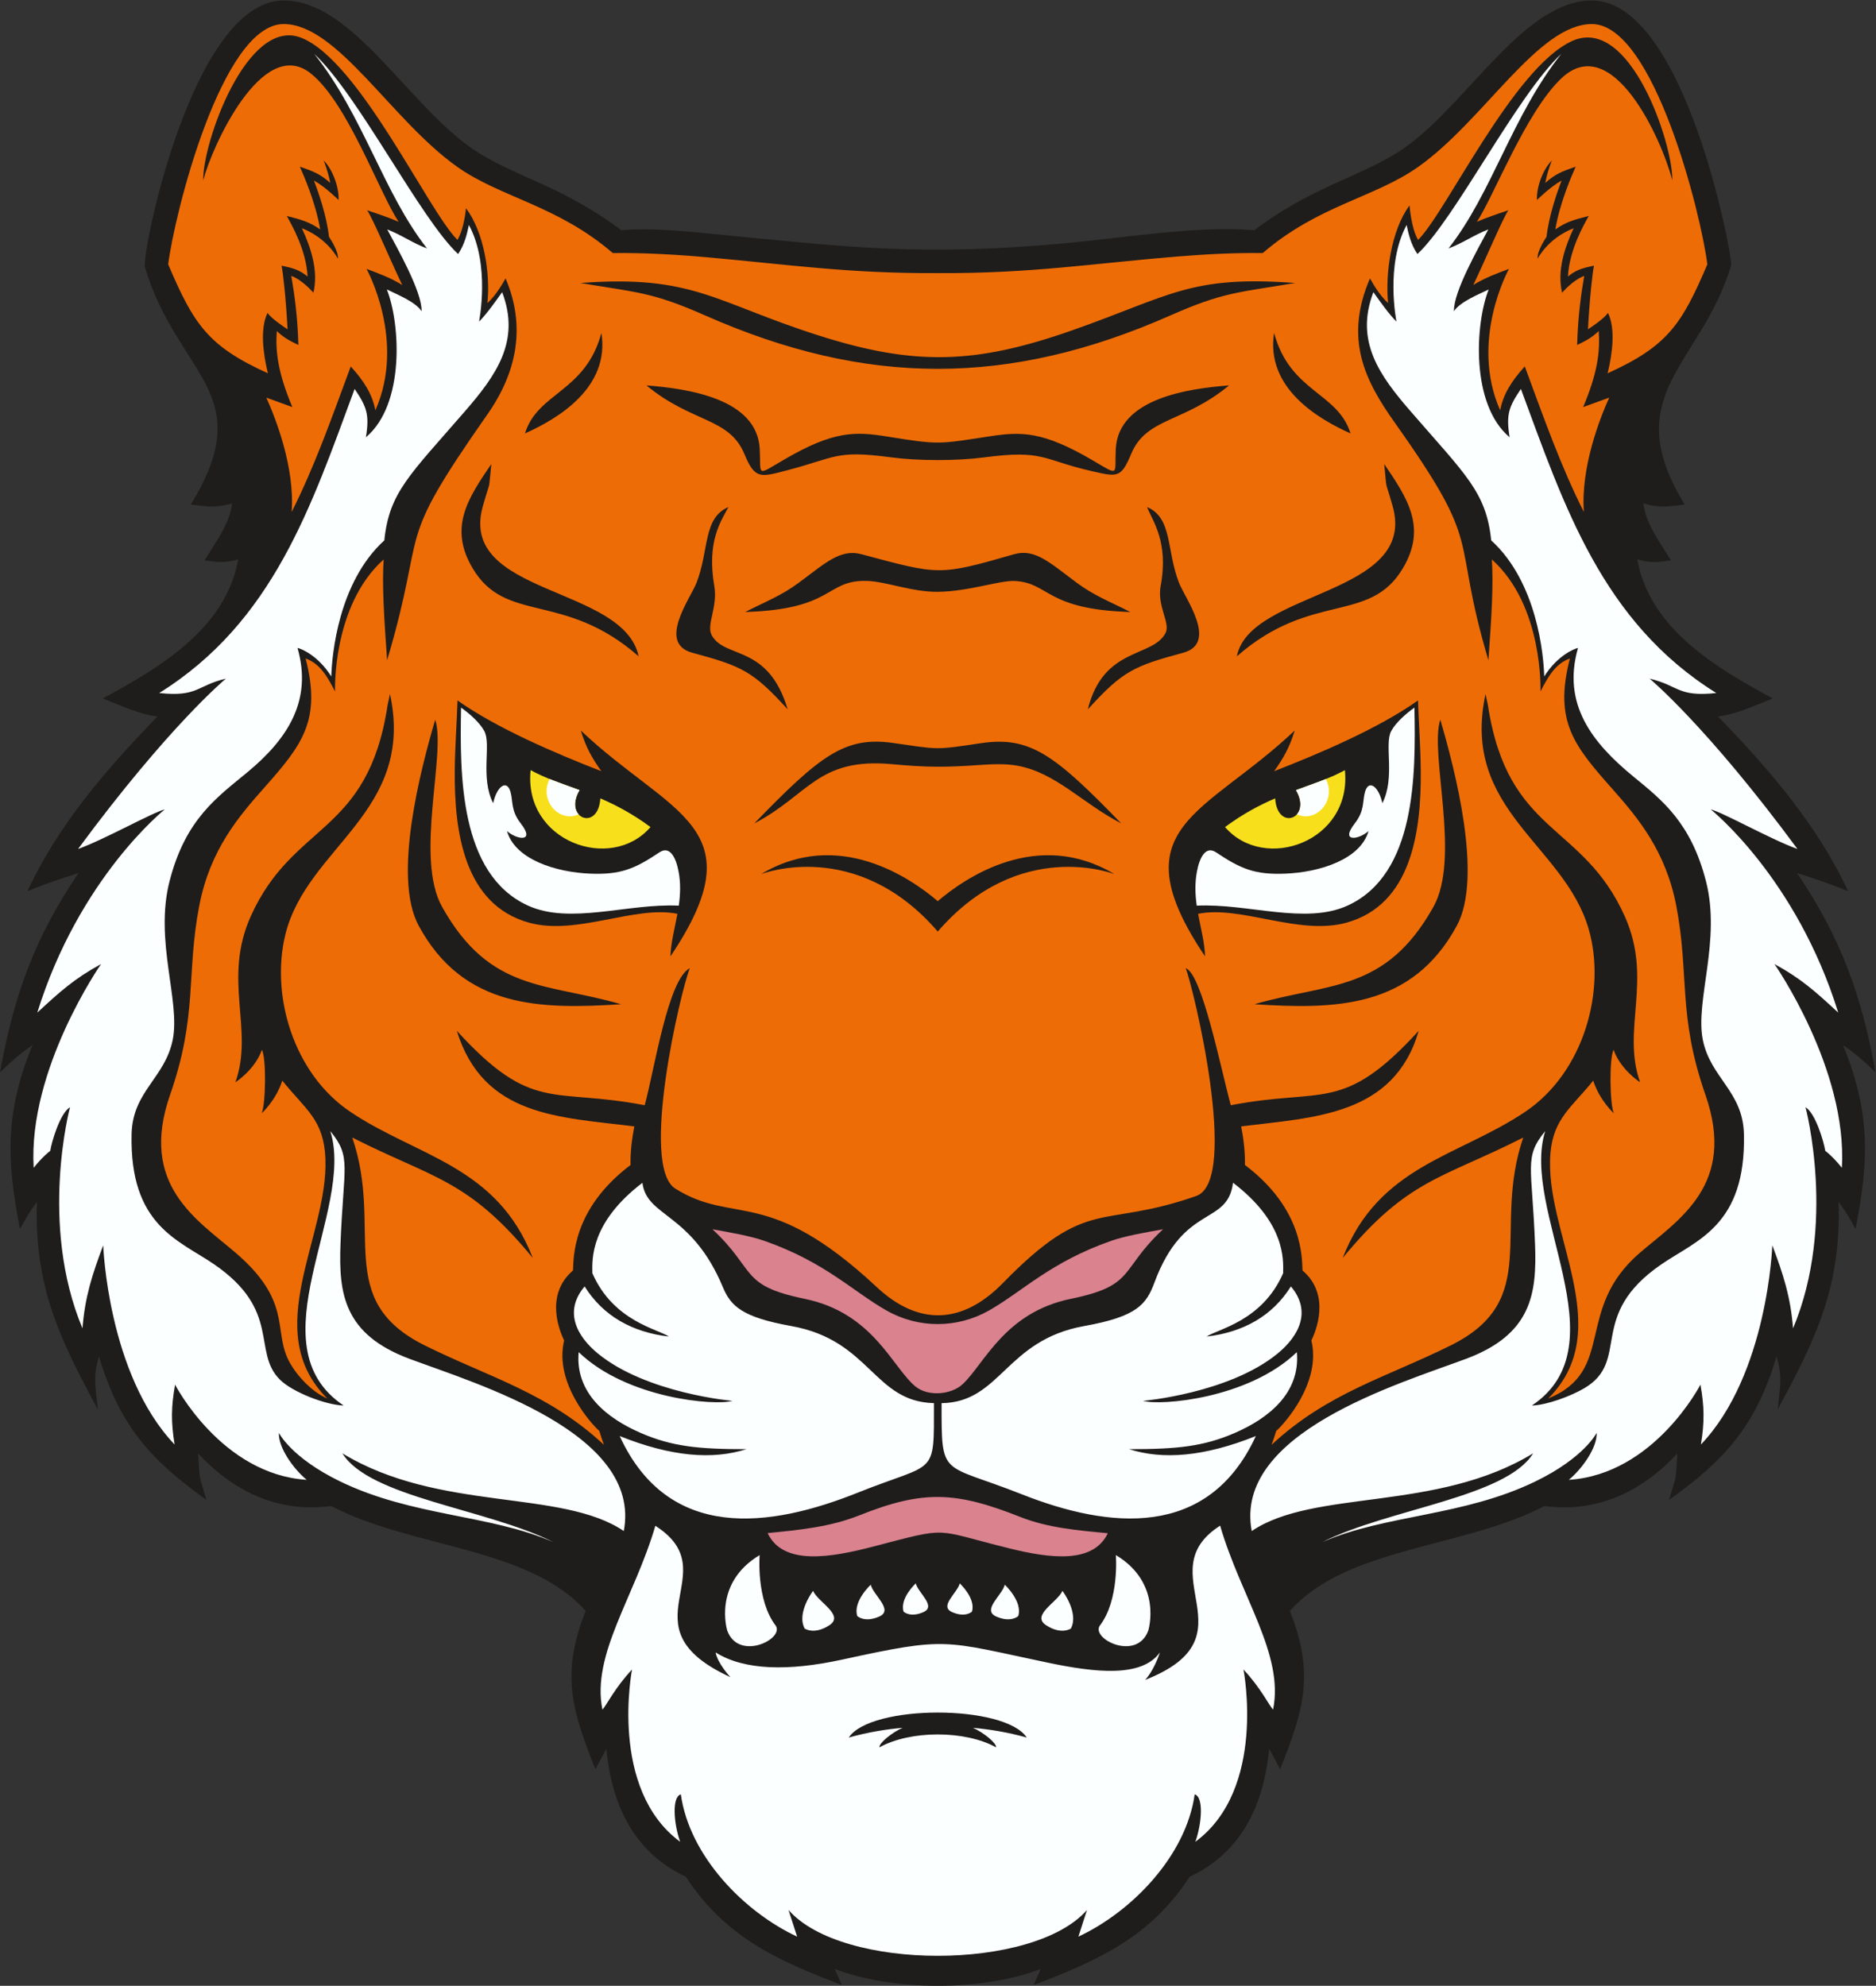 <?xml version="1.0" encoding="UTF-8" standalone="no"?>
<svg
   xmlns:dc="http://purl.org/dc/elements/1.1/"
   xmlns:cc="http://creativecommons.org/ns#"
   xmlns:rdf="http://www.w3.org/1999/02/22-rdf-syntax-ns#"
   xmlns:svg="http://www.w3.org/2000/svg"
   xmlns="http://www.w3.org/2000/svg"
   viewBox="0 0 653.68 692.04"
   height="692.04"
   width="653.68"
   xml:space="preserve"
   id="svg2"
   version="1.1"><rect x="0" y="0" width="653.68" height="692.04" fill="#333333" stroke="none"/><defs
     id="defs6" /><g
     transform="matrix(1.333,0,0,-1.333,0,692.04)"
     id="g10"><g
       transform="scale(0.1)"
       id="g12"><path
         id="path14"
         style="fill:#1e1d1c;fill-opacity:1;fill-rule:evenodd;stroke:none"
         d="m 4279.98,3729.08 c 31.87,-180.74 205.82,-283.45 353.95,-363.56 -44.76,-17.48 -96.86,-42.01 -142.95,-47.11 132.18,-136.5 259.37,-283.44 339.94,-456.7 -45.43,18.72 -86.49,32.65 -133.48,47.31 115.72,-171 169,-320.96 205.12,-520.9 -31.08,29.96 -49.69,46.68 -84.99,71.29 71.99,-175.69 68.18,-300.37 32.87,-480.84 -18.38,31.79 -22.58,41.5 -44.23,70.58 6.29,-222.83 -58.78,-355.84 -159.28,-542.26 5.21,58.86 13.75,81.58 -3.09,138.26 -54.08,-180.41 -133.21,-269.28 -280.99,-375 21.19,71.42 16.72,46.48 21.79,121.5 C 4294.2,1294.58 4177.8,1235.2 4036.87,1254.36 3828.79,1144.43 3519,1147.41 3371.78,979.895 3436.25,816.32 3409.1,723.406 3346.17,566.105 l -28.53,53.536 C 3303.92,477.996 3249.41,350.695 3109.8,284.934 3006.64,126.906 2869.25,65.481 2701.88,2.043 l 18.56,41.758 c -153.83,-58.398 -384.49,-58.398 -538.32,0 L 2200.68,2.043 C 2033.31,65.481 1895.91,126.906 1792.76,284.934 1653.14,350.695 1598.63,477.996 1584.91,619.641 l -28.52,-53.536 c -62.94,157.301 -90.08,250.215 -25.61,413.79 -147.21,167.495 -457.03,164.535 -665.089,274.465 -140.933,-19.16 -257.332,40.22 -347.769,137.29 5.066,-75.02 0.598,-50.08 21.789,-121.5 -147.781,105.72 -226.902,194.59 -280.988,375 -16.836,-56.68 -8.297,-79.4 -3.086,-138.26 C 153.23,1696.81 90.121,1828.45 96.352,2049.15 74.695,2020.07 70.504,2010.36 52.113,1978.57 16.801,2159.04 12.992,2283.72 84.988,2459.41 49.691,2434.8 31.09,2418.08 0,2388.12 c 36.129,199.94 89.398,349.9 205.117,520.9 -46.992,-14.66 -88.043,-28.59 -133.476,-47.31 81.211,174.65 206.484,318.88 339.937,456.7 -46.094,5.1 -98.187,29.63 -142.945,47.11 148.129,80.11 322.082,182.82 353.945,363.56 -40.777,-10.7 -51.762,-7.01 -87.808,-2.51 27.464,45.86 66.601,95.94 71.8,149.13 -41.984,-13.2 -67.394,-8.09 -107.898,-3.12 180.629,293.32 -35.598,337.09 -120.059,621.24 -7.562,40.03 124.848,696.52 362.797,696.52 185.973,0 332.07,-288.98 512.89,-400.38 53.24,-32.8 113.24,-56.66 169.92,-82.95 71.63,-33.24 136.87,-69.53 199.67,-117.21 75.79,6.45 165.97,-2.45 241.45,-9.89 362.3,-35.67 541.97,-58.11 915.68,-24.53 151.79,13.63 348.62,46.97 497.64,34.42 62.82,47.68 128.05,83.97 199.67,117.21 65.82,30.53 137.54,58.32 196.64,100.69 163.4,117.12 309.8,382.64 486.17,382.64 243.25,0 368.29,-669.93 364.09,-692.23 -77.37,-260.47 -299.12,-336.84 -121.34,-625.53 -40.5,-4.97 -65.92,-10.08 -107.91,3.12 5.2,-53.19 44.34,-103.27 71.81,-149.13 -36.05,-4.5 -47.04,-8.19 -87.81,2.51 v 0" /><path
         id="path16"
         style="fill:#ee6c06;fill-opacity:1;fill-rule:evenodd;stroke:none"
         d="m 3217.2,2302.06 c 243.07,46.94 293.17,-22.2 491.32,194.65 -64.76,-222.34 -273.32,-226.13 -464.09,-249.96 6.79,-35.29 10.52,-69.71 9.77,-100.78 153.99,-116.31 148.74,-244.89 150.5,-275.74 75.61,-65.24 33.81,-160.87 23.23,-183.27 26.64,-110.89 -72.14,-219.26 -92.04,-236.54 -3.7,-12.56 -7.75,-24.65 -12.13,-36.23 145.95,136.01 300.47,176.52 468.7,260.1 240.39,119.45 106.69,302.79 189.33,543.38 -211.28,-107.35 -302.17,-107.99 -471.91,-314.83 93.75,242.02 302.54,264.59 477.13,382.19 154.17,103.85 211.72,318.29 165.88,477.25 -63.91,221.68 -335.25,310.71 -269.75,614.88 l 6.22,-28.9 c 51.82,-341.77 248.27,-305.43 358.35,-553.61 73.43,-165.53 -9.72,-294.09 39.49,-432.53 0,0 -50.85,32.31 -69.29,84.9 -11.6,-21.73 -10.18,-141.34 0.65,-166.05 0,0 -36.96,33.08 -53.97,85.43 -54.92,-68.6 -103.57,-98.19 -111.66,-188.58 -18.55,-207.07 176.55,-460.16 -5.87,-642.48 179.07,73.52 66.13,232.66 240.17,381.55 101.63,86.93 252.63,177.54 170.67,412.57 -72.91,209.15 -41.47,313.72 -76.25,494.42 -27.45,142.67 -99.95,229.38 -164.99,302.89 -101.05,114.22 -155.78,177.72 -112.98,343.28 -39.47,-13.78 -58.77,-51.56 -76.91,-86.05 0.01,0.63 7.99,224.04 -127.06,344.98 4.36,-66.43 -0.77,-148.12 -9.02,-263.62 -100.64,339.07 -6.82,285.78 -244.03,620.18 -78.67,110.91 -133.78,218.67 -65.64,378.3 5.72,-9.75 23.48,-43.05 47.49,-64.54 -7.89,78.02 8.62,191.67 56.01,255.27 0.01,-0.11 4.32,-60.34 22.33,-90.15 74.42,73.53 249.26,450.74 402.95,520.13 151.56,68.43 263.4,-269.41 261.62,-364.55 -27.38,107.18 -157.06,394.29 -291.03,265.88 -92.73,-88.9 -176.37,-308.97 -219.87,-374.12 27.19,11.73 54.45,20.78 82.4,30.11 -13.82,-18.98 -62.17,-133.96 -91.81,-195.34 30.78,18.99 60.34,29.62 93.34,42.12 -0.28,-0.52 -103.83,-187.1 -23.07,-369.76 7.84,41.91 29.88,76.8 64.36,114.74 51.29,-138.67 93.55,-259.39 154.4,-380.45 -8.33,117.37 41.93,244.9 66.28,298.87 l -68.06,-24.75 c 37.75,89.85 44.47,145 40.71,198.81 -21.08,-20.36 -42.45,-29.49 -56.47,-36.31 2.11,75.92 10.59,134.7 18.56,180.48 -29.95,-10.85 -57.77,-43.93 -57.82,-44 -13.62,56.79 6.17,117.08 30.14,168.62 -67.35,-26.13 -94.04,-79.27 -94.1,-79.45 -2.58,19.39 23.26,57.09 23.26,57.09 5.99,54.52 26.96,114.92 39.39,147.11 -30.14,-16.74 -64.3,-50.79 -64.35,-50.86 -1.97,28.2 12.38,76.27 38.92,103.48 -0.04,-0.11 -11.71,-28.64 -17.24,-58.8 26.89,23.9 44.21,30.07 79.41,42.39 -10.21,-23.56 -40.71,-91.66 -53.21,-164.14 29.23,20.59 51.37,26.01 87.38,35.25 -12.12,-21.86 -50.93,-88.38 -54.39,-158.28 21.29,17.3 37.61,22.02 68,28.42 -3.85,-19.68 -11.26,-83.31 -15.65,-166.41 10.72,6.92 42.88,28.69 52.29,42.8 19.82,-39.39 12.02,-105.48 -0.93,-157.82 157.15,71.24 193.87,128.22 260.66,284.77 -15.97,129.54 -139.85,628.29 -301.78,628.29 -140.84,0 -282.06,-252.04 -454.12,-373.53 -114.12,-80.58 -260.93,-100.07 -406.31,-225.21 -70.26,0.97 -147.41,-2.82 -222.31,-8.96 -222.01,-18.19 -382.48,-44.67 -627.12,-43.49 -232.01,-1.12 -389.57,22.24 -599.78,41.14 -83.29,7.49 -170.81,12.4 -249.65,11.31 -145.39,125.14 -292.19,144.63 -406.31,225.21 -172.06,121.49 -313.29,373.53 -454.13,373.53 -161.922,0 -285.805,-498.75 -301.777,-628.29 66.793,-156.55 103.512,-213.53 260.664,-284.77 -12.942,52.34 -20.742,118.43 -0.926,157.82 9.406,-14.11 41.567,-35.88 52.285,-42.8 -4.386,83.1 -11.793,146.73 -15.644,166.41 30.383,-6.4 46.707,-11.12 67.996,-28.42 -3.465,69.9 -42.27,136.42 -54.383,158.28 36.012,-9.24 58.148,-14.66 87.379,-35.25 -12.5,72.48 -43.016,140.58 -53.215,164.14 35.199,-12.32 52.52,-18.49 79.418,-42.39 -5.535,30.16 -17.207,58.69 -17.25,58.8 26.547,-27.21 40.883,-75.28 38.926,-103.48 -0.059,0.07 -34.219,34.12 -64.352,50.86 12.422,-32.19 33.399,-92.59 39.375,-147.11 0,0 25.852,-37.7 23.278,-57.09 -0.063,0.18 -26.746,53.32 -94.114,79.45 23.981,-51.54 43.774,-111.83 30.145,-168.62 -0.043,0.07 -27.871,33.15 -57.813,44 7.969,-45.78 16.453,-104.56 18.563,-180.48 -14.024,6.82 -35.399,15.95 -56.473,36.31 -3.762,-53.81 2.969,-108.96 40.707,-198.81 l -68.054,24.75 c 24.343,-53.97 74.609,-181.5 66.265,-298.87 60.86,121.06 103.117,241.78 154.406,380.45 34.485,-37.94 56.528,-72.83 64.368,-114.74 80.756,182.66 -22.801,369.24 -23.082,369.76 33.007,-12.5 62.578,-23.13 93.348,-42.12 -29.65,61.38 -77.997,176.36 -91.805,195.34 27.945,-9.33 55.195,-18.38 82.405,-30.11 -51.093,76.5 -133.48,311.86 -230.253,388.26 -126.414,99.82 -258.555,-193.55 -280.652,-280.02 -1.86,98.68 115.011,429.36 256.73,372.73 151.711,-60.62 331.055,-452.44 407.835,-528.31 18.01,29.81 22.31,82.84 22.32,82.96 47.4,-63.61 63.91,-170.06 56.02,-248.08 24.01,21.49 41.77,54.79 47.49,64.54 53.87,-126.21 29.17,-246.08 -47.36,-355.41 -249.54,-356.45 -153.97,-278 -262.32,-643.07 -8.23,115.5 -13.38,197.19 -9.01,263.62 C 867.805,3608.04 875.777,3384.63 875.793,3384 c -18.148,34.49 -37.449,72.27 -76.922,86.05 41.637,-161.03 -8.641,-225.66 -107.238,-336.81 -66.445,-74.91 -142.469,-162.48 -170.731,-309.36 -34.765,-180.7 -3.336,-285.27 -76.254,-494.42 -81.945,-235.03 69.051,-325.64 170.684,-412.57 143.977,-123.17 101.633,-197.19 135.523,-274.46 18.086,-41.21 63.958,-90.35 104.649,-107.09 -177.965,177.87 3.363,423.09 -4.891,627.23 -4.133,102.38 -51.82,127.85 -112.644,203.83 -17.012,-52.35 -53.977,-85.43 -53.977,-85.43 10.852,24.73 12.258,144.28 0.653,166.05 -18.434,-52.59 -69.286,-84.9 -69.286,-84.9 49.414,139.04 -34.66,268.09 40.438,434.66 111.531,247.34 305.695,210.49 357.403,551.48 l 6.23,28.9 c 66.55,-309.11 -216.992,-398.98 -273.5,-628.89 -38.672,-157.34 19.925,-362.4 169.617,-463.24 174.583,-117.6 383.373,-140.17 477.123,-382.19 -169.74,206.84 -260.62,207.48 -471.9,314.83 82.64,-240.59 -51.067,-423.93 189.33,-543.38 168.22,-83.58 322.72,-124.06 468.67,-260.08 -4.36,11.58 -8.4,23.65 -12.1,36.21 -19.91,17.28 -118.69,125.65 -92.04,236.54 -10.57,22.4 -52.38,118.03 23.23,183.27 1.75,30.84 -3.51,159.35 150.34,275.62 -0.7,31.02 3.05,65.49 9.87,100.92 -197.18,24.59 -394.27,25.18 -464.03,249.94 198.13,-216.83 248.55,-147.77 491.26,-194.63 26.3,97.78 61,329.12 117.91,358.34 -23.33,-57.16 -131.98,-517.19 -38.01,-576.27 153.92,-96.74 241.79,8.52 526.68,-257.6 110.03,-102.79 224.62,-96.95 329.89,10.86 224.17,229.59 254.81,139.57 505.25,227.43 114.33,40.11 -8.1,547.64 -27.67,595.58 42.58,-14.66 91.3,-259.82 117.85,-358.36 z m -1227.88,604.15 c 0,0 248.18,98.02 461.96,-150.07 213.78,248.09 461.95,150.07 461.95,150.07 -201.65,120.86 -391.02,-10.02 -461.95,-70.61 -70.93,60.59 -260.31,191.47 -461.96,70.61 z m 1069.92,1460.64 c 137.91,60.88 175.55,59.69 326.24,84.87 -275.4,20.72 -326.93,-34.06 -584.12,-124.2 -250.5,-87.79 -409.55,-93.36 -661.94,-12.81 -271.83,86.75 -326.97,159.23 -622.33,137.01 150.69,-25.18 188.32,-23.99 326.23,-84.87 421.46,-186.09 794.46,-186.09 1215.92,0 z M 1971.65,3038.84 c 171.45,176.91 236.44,228.14 361.72,210.5 123.33,-17.37 106.77,-19.15 230.99,-0.7 128.47,19.07 192.93,-30.64 366.55,-209.8 -103.37,53.84 -170.79,132.61 -271.78,150.96 -28.43,5.16 -60.95,4.38 -94.5,2.04 -93.57,-6.54 -140.04,-6.7 -233.06,1.91 -193.81,17.93 -216.98,-80.46 -359.92,-154.91 z m 87.33,298.22 c -91.71,101.12 -121,113.17 -249.18,147.98 -92.34,25.07 -5.19,141.84 10.79,182.64 33.39,85.21 16.63,170.05 83.57,198.22 -19.98,-37.47 -57.06,-90 -36.99,-206.29 9.62,-55.74 -21.71,-101.54 -6.67,-128.88 34.5,-62.7 147.43,-21.94 198.48,-193.67 z m 784.61,0 c 91.7,101.12 120.99,113.17 249.18,147.98 92.33,25.07 5.19,141.84 -10.8,182.64 -33.38,85.21 -16.63,170.05 -83.57,198.22 13.94,-36.1 57.07,-90.01 35.58,-205.85 -9.96,-53.68 26.06,-97.14 12.78,-123.13 -33.51,-65.55 -162.72,-35.13 -203.17,-199.86 z m 111.14,254.48 c -56.27,28.67 -94.04,42.36 -141.02,77.16 -68.63,50.85 -107.93,89.69 -162.83,73.93 -197.6,-56.75 -194.91,-54.63 -398.94,-0.02 -55.32,14.81 -94.35,-22.99 -163.09,-73.91 -46.97,-34.8 -84.75,-48.49 -141.01,-77.16 235,7.11 208.51,84.02 318.12,81.35 48.97,-1.19 117.87,-29.25 185.42,-28.51 82.17,0.9 162.39,30.66 202.44,28.24 90.23,-5.44 79.08,-74.37 300.91,-81.08 z m -98.94,396.78 c -128.78,75.66 -185.85,75.15 -266.34,62.93 -135.86,-20.63 -132.19,-23.32 -269.29,-1.11 -83.63,13.55 -139.98,16.1 -270.21,-59.95 -74.81,-43.68 -60.5,-43.1 -63.98,27.29 -6.59,132.97 -190.33,158.29 -296.17,166.52 119.06,-98.59 216.26,-83.39 256.13,-179.64 27.61,-66.69 41.92,-60.5 112.1,-42.22 127.25,33.16 125.32,53.39 271.69,33.74 70.01,-9.41 171.52,-9.46 241.89,-0.17 158.72,20.95 151.12,-6.17 284.41,-36.36 64.05,-14.51 74.57,-17.89 100.61,45.01 39.87,96.25 137.07,81.05 256.14,179.64 -105.84,-8.23 -289.59,-33.55 -296.18,-166.52 -3.36,-68.01 11.62,-71.7 -60.8,-29.16 z M 1188.73,3176.06 c -1.33,-159.26 24.5,-349.83 194.36,-396.75 124.56,-34.41 276.37,46.03 387.68,23.2 -7.08,-38.44 -17.14,-74.93 -18.19,-111.19 229.24,341.05 0.48,368 -234.4,590.46 14.12,-46.06 30.38,-73.48 53.75,-106.35 -117.22,45.53 -273.34,112.02 -375.97,184.92 -2.03,-61.46 -6.7,-122.77 -7.23,-184.29 z m 383.34,1145.12 c -41.6,-155.06 -166.89,-155.13 -199.8,-262.77 85.76,38.41 222.38,119.34 199.8,262.77 z m 97.39,-845.47 c -39.44,185.83 -473.66,158.65 -407.19,392.88 22.09,77.83 13.81,30.86 22,109.83 -61.21,-89.9 -111.88,-165.83 -49.02,-272.13 87.22,-147.5 238.57,-59.22 434.21,-230.58 z m -45.99,-909.6 c -195.45,56.95 -342.24,30.45 -467.75,254.44 -72.3,129.02 10.92,400.65 -18.05,489.7 -37.28,-127.56 -112.57,-410.96 -43.18,-538.91 117.59,-216.8 318.32,-218.63 528.98,-205.23 z m 2090.35,609.95 c 1.34,-159.26 -24.49,-349.83 -194.35,-396.75 -124.57,-34.41 -276.37,46.03 -387.68,23.2 7.08,-38.44 17.14,-74.93 18.18,-111.19 -229.24,341.05 -0.48,368 234.41,590.46 -14.13,-46.06 -30.38,-73.48 -53.75,-106.35 117.22,45.53 273.35,112.02 375.97,184.92 2.03,-61.46 6.7,-122.77 7.22,-184.29 z m -383.34,1145.12 c 41.61,-155.06 166.9,-155.13 199.8,-262.77 -85.75,38.41 -222.37,119.34 -199.8,262.77 z m -97.38,-845.47 c 33.84,172.78 473.66,158.65 407.19,392.88 -22.1,77.83 -13.81,30.86 -22,109.83 61.2,-89.9 111.88,-165.83 49.01,-272.13 -87.21,-147.5 -238.56,-59.22 -434.2,-230.58 z m 45.98,-909.6 c 195.46,56.95 342.25,30.45 467.76,254.44 72.29,129.02 -10.92,400.65 18.05,489.7 37.27,-127.56 112.57,-410.96 43.18,-538.91 -117.59,-216.8 -318.32,-218.63 -528.99,-205.23 v 0" /><path
         id="path18"
         style="fill:#da828e;fill-opacity:1;fill-rule:evenodd;stroke:none"
         d="m 3040.18,1977.82 c -48.01,-8.61 -99.53,-17.59 -136.04,-30.41 -157.25,-55.15 -230.16,-130.96 -317.04,-180.92 -83.96,-48.29 -185.57,-48.86 -269.87,-1.01 -87.66,49.75 -160.49,126.41 -318.81,181.93 -36.51,12.82 -88.03,21.8 -136.04,30.41 115.36,-107.81 70.45,-146.85 241.08,-181.87 179.65,-36.9 229.31,-179.84 289.63,-229.26 33.04,-27.05 94.21,-21.49 123.69,6.49 57.26,54.37 109.97,187.38 282.32,222.77 170.63,35.02 125.71,74.06 241.08,181.87 v 0" /><path
         id="path20"
         style="fill:#da828e;fill-opacity:1;fill-rule:evenodd;stroke:none"
         d="m 2006.54,1183.51 c 40.32,-85.71 164.54,-64.28 276.26,-35.2 203.18,52.91 152.62,45.47 356,-4.84 106.26,-26.29 218.77,-40.78 257.02,39.59 -77.37,7.5 -156.05,13.8 -228.77,42.6 -168.35,66.64 -253.28,71.23 -421.89,3.82 -75.53,-30.17 -157.8,-37.99 -238.62,-45.97 v 0" /><path
         id="path22"
         style="fill:#fcffff;fill-opacity:1;fill-rule:evenodd;stroke:none"
         d="m 1985.7,1125.99 c 0,0 -9.62,-118.03 42.37,-184.963 21.62,-35.175 -97.61,-93.207 -127.08,-12.328 0,0 -38.51,123.301 84.71,197.291 z m 931.16,0 c 0,0 9.62,-118.03 -42.37,-184.963 -21.62,-35.175 97.61,-93.207 127.08,-12.328 0,0 38.51,123.301 -84.71,197.291 z M 2540.6,978.195 c 0,0 -16.77,-16.664 -51.73,-1.308 -34.96,15.351 13.77,50.073 19.9,75.113 0,0 42.53,-39.02 31.83,-73.805 z m 121.11,-11.488 c 0,0 -18.57,-18.473 -57.32,-1.465 -38.73,17.016 15.27,55.488 22.06,83.248 0,0 47.1,-43.25 35.26,-81.783 z m 137.53,-32.73 c 0,0 -24.89,-17.422 -64.8,8.726 -39.9,26.172 29.19,59.667 42.83,89.657 0,0 43.65,-57.172 21.97,-98.383 z m -437.28,44.218 c 0,0 16.77,-16.664 51.73,-1.308 34.96,15.351 -13.77,50.073 -19.9,75.113 0,0 -42.52,-39.02 -31.83,-73.805 z m -121.11,-11.488 c 0,0 18.58,-18.473 57.31,-1.465 38.73,17.016 -15.25,55.488 -22.05,83.248 0,0 -47.11,-43.25 -35.26,-81.783 z m -137.53,-32.73 c 0,0 24.89,-17.422 64.79,8.726 39.91,26.172 -29.17,59.667 -42.82,89.657 0,0 -43.65,-57.172 -21.97,-98.383 v 0" /><path
         id="path24"
         style="fill:#f7df1c;fill-opacity:1;fill-rule:evenodd;stroke:none"
         d="m 3515.5,3178.14 c -38.3,-21.19 -81.03,-34.91 -127.86,-52.21 43.47,-73.43 -48.69,-109.57 -54.42,-21.57 -41.01,-17.72 -84.74,-40.67 -131,-75.02 102.88,-119.59 332.39,-38.05 313.28,148.8 z m -2128.45,0 c 38.31,-21.2 81.04,-34.91 127.87,-52.21 -43.46,-73.44 48.7,-109.56 54.42,-21.57 41.02,-17.72 84.74,-40.67 131,-75.02 -102.88,-119.59 -332.39,-38.05 -313.29,148.8 v 0" /><path
         id="path26"
         style="fill:#fcffff;fill-opacity:1;fill-rule:evenodd;stroke:none"
         d="m 3465.66,3154.87 c -24.55,-9.9 -50.57,-18.8 -78.02,-28.94 16.83,-28.43 13.33,-51.25 2.38,-63.47 53.2,-23.1 103.83,39.2 75.64,92.41 z m -1953.12,-92.41 c -53.14,-23.1 -103.85,39.14 -75.65,92.41 24.56,-9.9 50.59,-18.8 78.03,-28.94 -16.82,-28.43 -13.32,-51.25 -2.38,-63.47 v 0" /><path
         id="path28"
         style="fill:#fcffff;fill-opacity:1;fill-rule:evenodd;stroke:none"
         d="m 3613.41,3091.72 c -9.29,43.94 -36.05,63.89 -45.53,28.79 -6.69,-24.77 -0.33,-48.01 -26.64,-81.77 -39.46,-50.63 11.46,-42.25 36.05,-19.79 -20.79,-73.93 -127.23,-107.9 -217.83,-111.41 -79.07,-3.07 -115.44,12.09 -180.48,55.56 -27.04,18.06 -43.01,-12.35 -50.09,-49.41 -6.02,-31.57 -4.69,-61.29 -0.63,-89.81 133.71,6.43 284.2,-50.64 395.04,0.51 178.47,82.36 177.34,341.99 174.04,517.22 -21.63,-15.36 -47.48,-37.67 -60.41,-60.61 -19.48,-34.51 11.09,-121.59 -23.52,-189.28 z M 2441.28,1523.27 c -158.05,3.73 -165.57,164.39 -372.88,201.53 -128.09,22.94 -158.11,51.99 -178.68,101.34 -81.84,196.27 -199.16,182.43 -210.46,273.15 -135.85,-103.83 -131.59,-199.09 -130.81,-236.27 54.85,-126.41 172.94,-146.43 199.99,-165.78 -96.47,11.58 -171.91,54 -220.26,131.11 -54.68,-64.78 -21.53,-129.28 34.86,-175.51 127.18,-104.23 352.53,-123.85 351.44,-123.63 -44.46,-13.3 -275.13,5.25 -401.84,127.36 -9.66,-107.93 75.63,-173.77 162.59,-211.42 79.98,-34.63 148.84,-42.5 275.86,-42.25 -87.95,-28.08 -195.85,-20.04 -331.27,34.3 127.49,-276.9 392.57,-240.02 622.58,-147.91 206.23,82.56 198.88,38.63 198.88,233.98 z m -728.22,-320.68 c -54.77,-187.5 -167.5,-336.563 -138.31,-480.629 10.25,10.648 32.48,57.172 77.38,104.848 -0.18,-0.981 -61.11,-312.739 125.78,-450.332 -16.52,46.074 -22.54,117.421 1.78,123.925 22.56,-161.308 165.33,-307.328 303.97,-371.894 l -22.51,69.726 c 139.47,-159.843 640.78,-159.843 780.26,0 l -22.52,-69.726 c 138.65,64.566 281.41,210.586 303.97,371.894 24.33,-6.504 18.31,-77.851 1.78,-123.925 186.89,137.593 125.97,449.351 125.78,450.332 44.9,-47.676 67.13,-94.2 77.39,-104.848 29.21,144.144 -83.69,293.339 -138.42,480.979 -191.42,-122.79 93.74,-289.432 -196.03,-403.26 0,0 22.13,22.129 38.73,71.933 -47.77,-66.543 -169.06,-52.929 -293.89,-26.703 -274.87,57.754 -259.29,68.285 -537.38,7.715 -139.15,-30.293 -255.49,-28.316 -330.35,18.988 5.78,-29.707 38.73,-64.726 38.73,-64.726 -287.56,132.461 -4.36,272.903 -196.14,395.703 z m 970.88,-553.652 c -50.59,14.277 -98.99,21.757 -140.67,25.449 28.55,-12.617 62.19,-40.586 60.49,-50.981 -81.23,44.946 -223.72,44.946 -304.97,0 -1.69,10.395 31.94,38.364 60.5,50.981 -41.68,-3.692 -90.08,-11.172 -140.66,-25.449 57.07,87.167 408.23,87.167 465.31,0 z m -222.66,874.242 c 0,-197.68 -2.23,-154.38 209.77,-238.25 227.88,-90.11 487.13,-118.24 611.68,152.27 -135.42,-54.34 -243.3,-62.38 -331.27,-34.3 127.02,-0.25 195.9,7.62 275.88,42.25 86.95,37.65 172.24,103.49 162.58,211.42 -126.71,-122.11 -357.38,-140.66 -401.85,-127.36 -1.08,-0.22 224.27,19.4 351.45,123.63 56.39,46.23 89.54,110.73 34.87,175.51 -48.37,-77.11 -123.8,-119.53 -220.27,-131.11 27.04,19.35 145.13,39.37 199.99,165.78 0.78,37.21 5.03,132.55 -131.01,236.43 -14.39,-113.79 -128.2,-53.13 -205.3,-260.63 -21.24,-57.17 -44.96,-89.18 -183.64,-114.02 -206.26,-36.94 -217.61,-199.42 -372.88,-201.62 z m -1729.479,61.34 c -73.821,73.25 5.449,180.28 -172.973,302.29 -91.992,62.89 -220.32,100.84 -214.84,339.9 2.575,112.31 87.692,146.47 107.621,247.13 20.106,101.54 -48.125,258.36 -8.55,413.39 41.824,163.88 124.972,220.07 204.91,286.52 103.422,85.98 169.379,186.13 129.683,323.85 8.227,-1.25 53.989,-19.33 88.286,-74.5 1.73,55.28 18.062,245.86 138.652,355.74 12.93,126 66.27,170.73 210.73,337.45 80.86,93.3 146.31,183.33 97.23,311.43 -16.24,-23.07 -41.09,-57.94 -60.34,-77 0.06,0.33 29.92,148.82 -26.58,252.71 -4.41,-21.86 -10.93,-50.82 -28.17,-76.02 -99.12,92.5 -259.136,413.88 -376.097,523.39 129.266,-162.82 180.047,-362.35 294.897,-508.78 -38.26,14.3 -64.85,34.43 -104.06,49.71 25.25,-47.24 91.63,-163.59 89.79,-213.84 -16.28,25.16 -65.8,44.53 -90.78,56.89 35.54,-89.56 47.41,-300.74 -54.78,-386.42 9.722,59.04 2.23,79.57 -29.473,126.34 -112.91,-305.17 -211.996,-608.73 -510.785,-794.98 101.816,-10.77 97.105,19.42 174.336,37.62 -0.449,-0.32 -149.02,-123.47 -386.438,-445.3 67.352,23.82 196.684,96.65 226.598,103.34 -0.684,-0.55 -223.918,-178.7 -333.195,-531.17 59.48,54.98 96.355,88.56 166.722,126.96 -0.507,-0.67 -191.379,-274.81 -176.187,-532.62 12.265,15.39 27.258,31.83 43.324,44.25 3.641,23.66 25.609,98.58 51.68,114.13 -0.274,-0.86 -81.649,-305.77 32.547,-578.17 6.511,82.68 25.711,141.48 54.238,217.11 0,-0.84 11.898,-337.44 186.598,-520.86 -9.641,59.14 -8.993,98.85 1.234,156.6 0.285,-0.62 121.07,-234.55 344.031,-248.92 -35.238,29.24 -74.582,84.84 -72.633,122.83 0.121,-0.24 31.801,-64.61 159.418,-126.68 189.625,-92.21 391.765,-86.35 557.645,-158.89 -173.09,87.23 -480.477,116.91 -551.133,232.09 252.563,-154.14 572.563,-92.79 735.593,-203.2 48.56,256.82 -385.5,384.92 -560.46,450.35 -170.895,63.91 -184.996,169.57 -180.078,299.39 7.801,206.24 29.672,226.92 -26.582,295.87 65.343,-207.88 -201.707,-559.03 34.883,-717.52 -46.926,1.4 -133.649,35 -166.512,67.59 z m 3307.329,649.93 c -56.25,-68.95 -34.38,-89.63 -26.58,-295.87 4.91,-129.82 -9.19,-235.48 -180.08,-299.39 -175.09,-65.49 -609.05,-193.59 -560.46,-450.35 163.03,110.41 483.03,49.06 735.59,203.2 -70.66,-115.18 -378.05,-144.86 -551.12,-232.09 165.86,72.54 368,66.68 557.63,158.89 127.62,62.07 159.3,126.44 159.41,126.68 1.96,-37.99 -37.38,-93.59 -72.62,-122.83 222.96,14.37 343.75,248.3 344.03,248.92 10.23,-57.75 10.88,-97.46 1.23,-156.6 174.71,183.42 186.61,520.02 186.61,520.86 28.52,-75.63 47.72,-134.43 54.23,-217.11 114.19,272.4 32.81,577.31 32.54,578.17 26.08,-15.55 48.05,-90.47 51.68,-114.13 16.08,-12.42 31.07,-28.86 43.33,-44.25 15.2,257.81 -175.68,531.95 -176.18,532.62 70.36,-38.4 107.24,-71.98 166.72,-126.96 -109.28,352.47 -332.51,530.62 -333.2,531.17 29.92,-6.69 159.24,-79.52 226.59,-103.34 -237.42,321.83 -385.98,444.98 -386.43,445.3 77.24,-18.2 72.52,-48.39 174.34,-37.62 -298.79,186.25 -397.88,489.81 -510.79,794.98 -31.71,-46.77 -39.19,-67.3 -29.47,-126.34 -102.19,85.68 -90.32,296.86 -54.78,386.42 -24.98,-12.36 -74.5,-31.73 -90.78,-56.89 -1.85,50.25 64.54,166.6 89.79,213.84 -39.21,-15.28 -65.8,-35.41 -104.06,-49.71 114.85,146.44 165.63,345.96 294.9,508.8 -116.96,-109.51 -276.99,-430.91 -376.11,-523.41 -17.23,25.2 -23.75,54.16 -28.16,76.02 -56.5,-103.89 -26.64,-252.38 -26.59,-252.71 -19.23,19.06 -44.1,53.93 -60.34,77 -49.07,-128.1 16.39,-218.14 97.23,-311.43 144.46,-166.71 197.8,-211.45 210.73,-337.45 120.59,-109.88 136.93,-300.46 138.66,-355.74 34.3,55.17 80.06,73.25 88.28,74.5 -42.3,-146.78 36.81,-247.92 145.51,-336.89 74.88,-61.28 150.02,-120.39 189.09,-273.48 39.57,-155.03 -28.66,-311.85 -8.55,-413.39 19.92,-100.66 105.05,-134.82 107.61,-247.13 5.49,-239.06 -122.84,-277.01 -214.83,-339.9 -197.88,-135.32 -78.81,-252.21 -203.11,-325.02 -34.48,-20.18 -97.18,-43.69 -136.37,-44.86 236.59,158.49 -30.47,509.64 34.88,717.52 z m -2749.99,857.27 c 9.29,43.94 36.06,63.89 45.54,28.79 6.69,-24.77 0.32,-48.01 26.64,-81.77 39.46,-50.63 -11.46,-42.25 -36.05,-19.79 20.78,-73.93 127.23,-107.9 217.83,-111.41 79.06,-3.07 115.44,12.09 180.49,55.56 27.02,18.06 43,-12.35 50.07,-49.41 6.03,-31.57 4.7,-61.29 0.63,-89.81 -133.7,6.43 -284.2,-50.64 -395.03,0.51 -178.47,82.36 -177.34,341.99 -174.05,517.22 21.63,-15.36 47.49,-37.67 60.42,-60.61 19.47,-34.51 -11.09,-121.59 23.51,-189.28 v 0" /></g></g></svg>